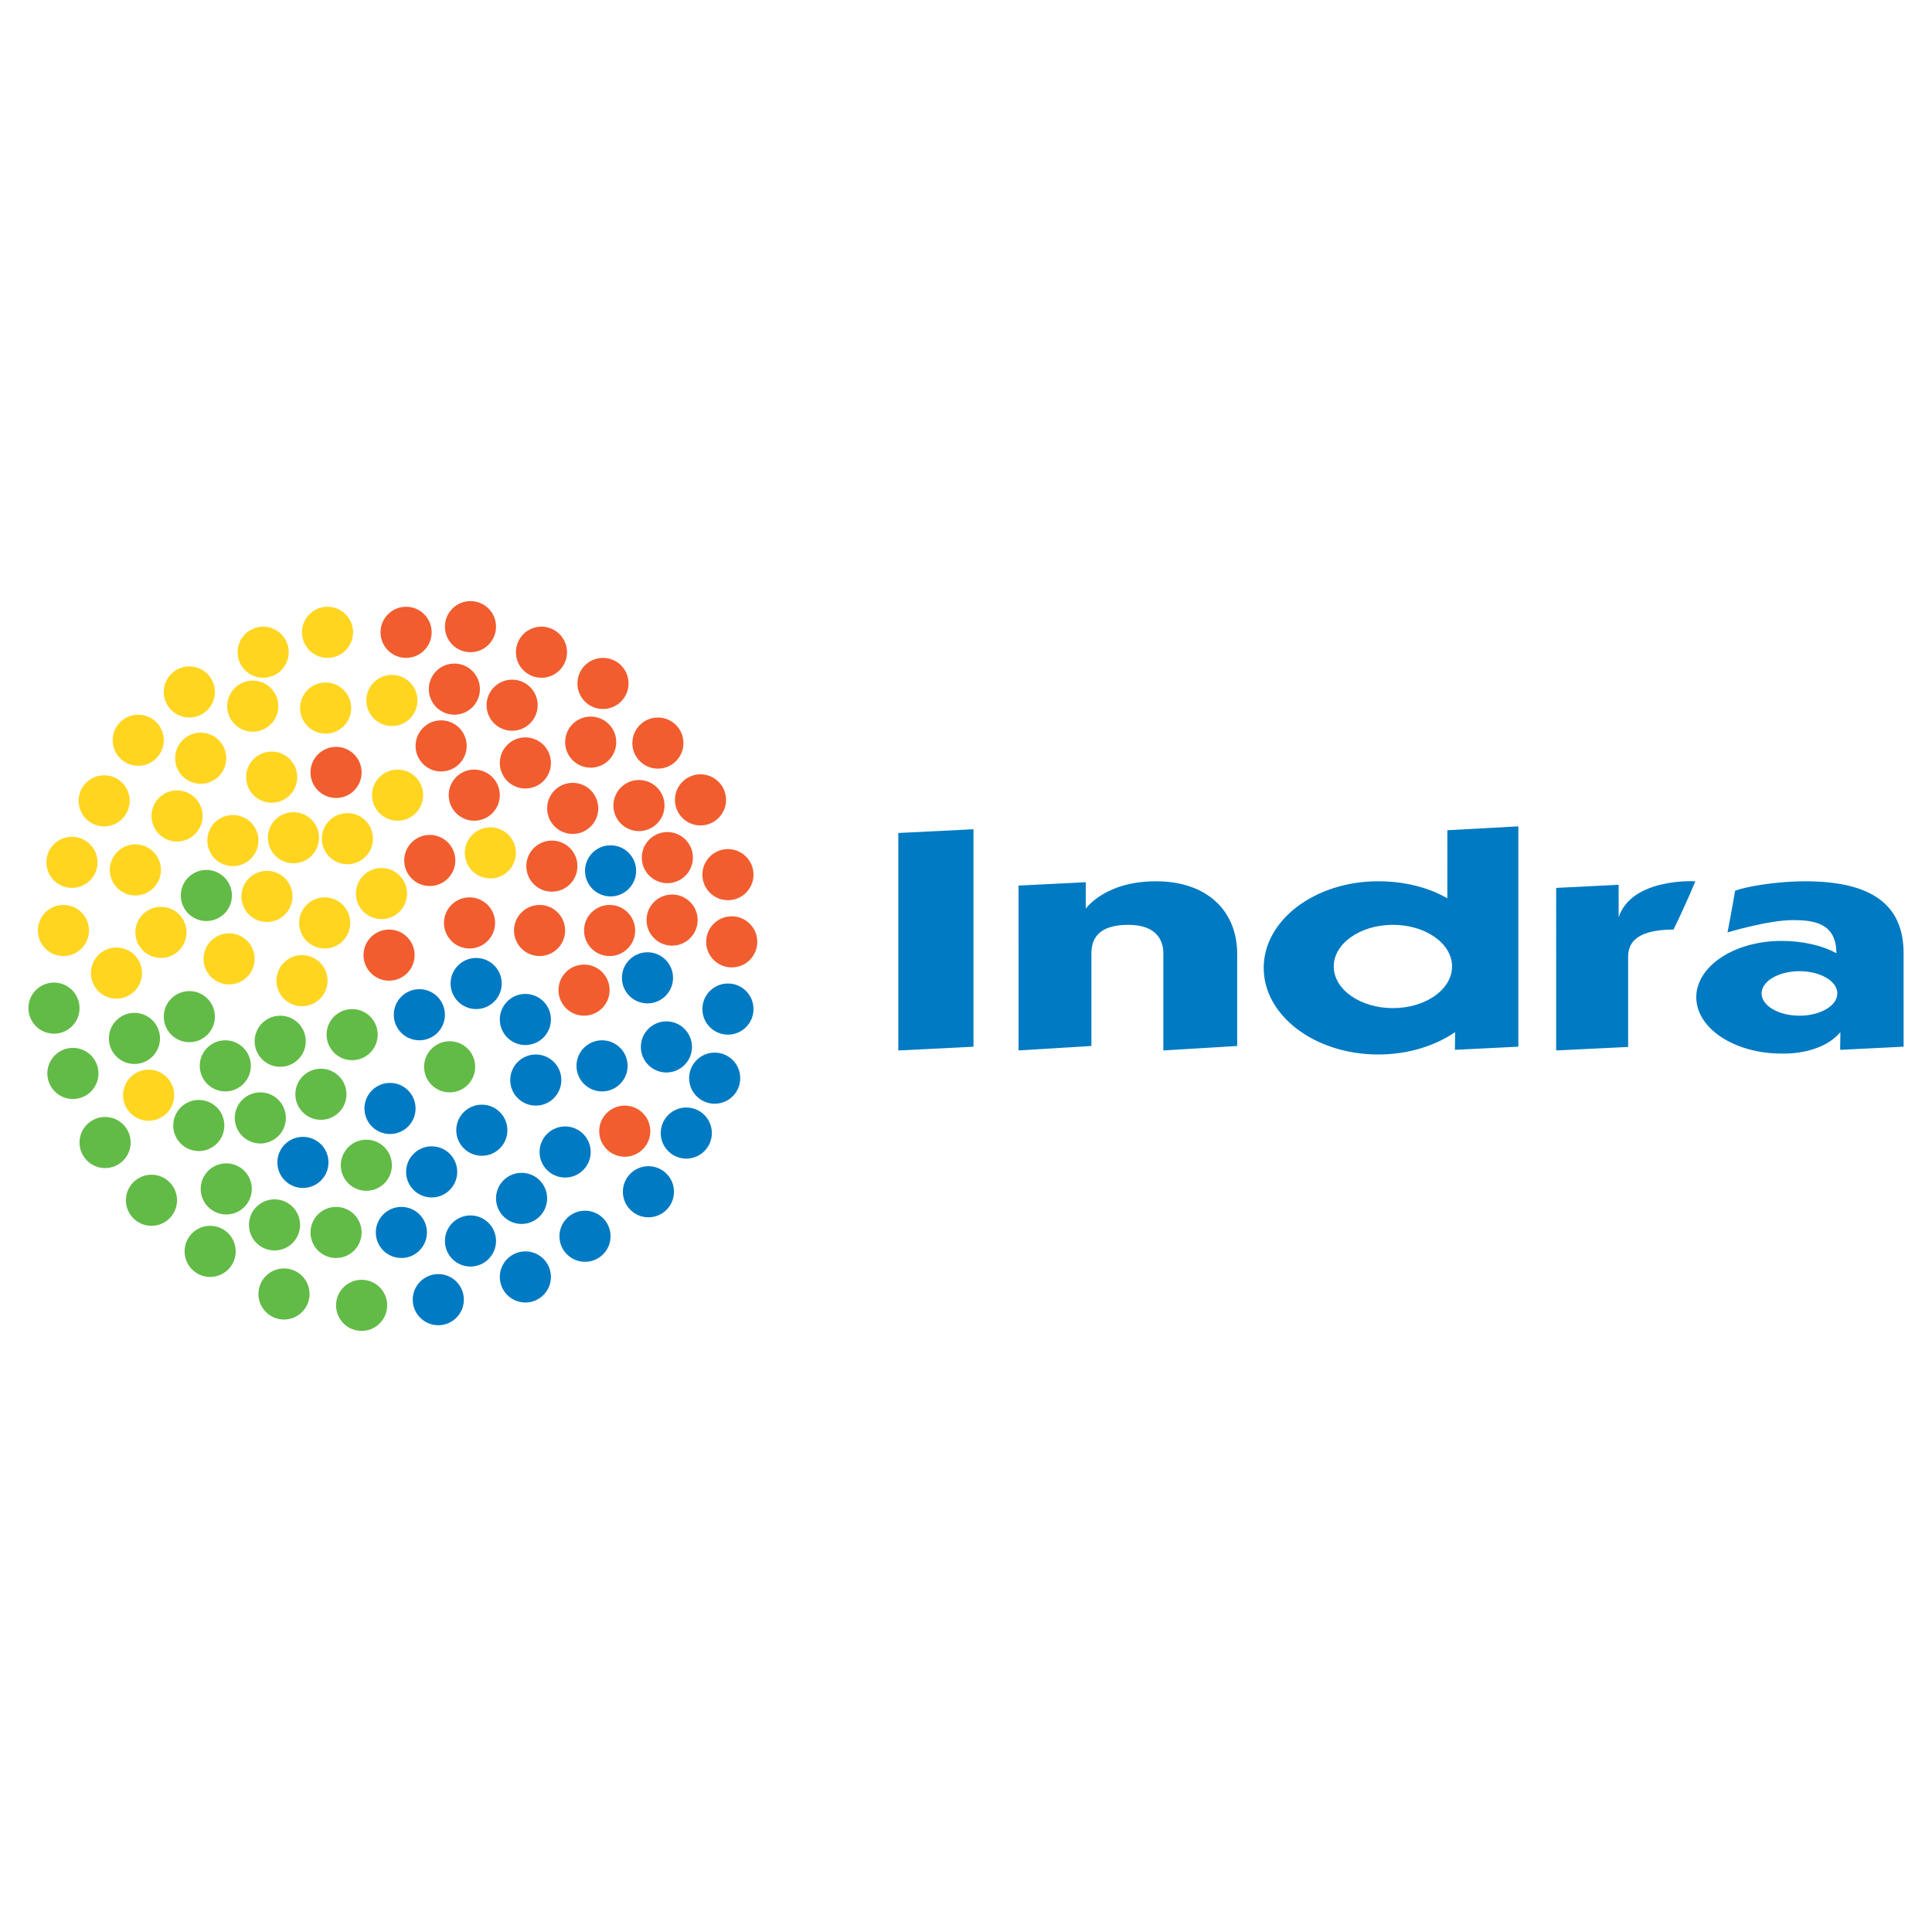 <?xml version="1.0" encoding="utf-8"?>
<!-- Generator: Adobe Illustrator 13.0.0, SVG Export Plug-In . SVG Version: 6.00 Build 14948)  -->
<!DOCTYPE svg PUBLIC "-//W3C//DTD SVG 1.0//EN" "http://www.w3.org/TR/2001/REC-SVG-20010904/DTD/svg10.dtd">
<svg version="1.0" id="Layer_1" xmlns="http://www.w3.org/2000/svg" xmlns:xlink="http://www.w3.org/1999/xlink" x="0px" y="0px"
	 width="192.756px" height="192.756px" viewBox="0 0 192.756 192.756" enable-background="new 0 0 192.756 192.756"
	 xml:space="preserve">
<g>
	<polygon fill-rule="evenodd" clip-rule="evenodd" fill="#FFFFFF" points="0,0 192.756,0 192.756,192.756 0,192.756 0,0 	"/>
	<polygon fill-rule="evenodd" clip-rule="evenodd" fill="#007AC2" points="89.625,83.108 97.124,82.734 97.124,104.43 
		89.625,104.805 89.625,83.108 	"/>
	<path fill-rule="evenodd" clip-rule="evenodd" fill="#007AC2" d="M108.891,104.357l-7.271,0.443V88.355l6.705-0.335v2.644
		c0,0,1.889-2.739,6.988-2.739c5.102,0,8.123,2.928,8.123,7.272v9.16l-7.367,0.443v-2.615c0,0,0-6.044,0-7.083
		c0-1.039-0.471-2.833-3.494-2.833c-2.455,0-3.684,0.944-3.684,2.833C108.891,96.519,108.891,104.357,108.891,104.357
		L108.891,104.357z"/>
	<path fill-rule="evenodd" clip-rule="evenodd" fill="#007AC2" d="M145.178,102.973c-2.027,1.389-4.719,2.234-7.672,2.234
		c-6.311,0-11.426-3.867-11.426-8.641c0-4.772,5.115-8.641,11.426-8.641c2.6,0,4.975,0.595,6.895,1.7
		c0-0.945,0.002-6.793,0.002-6.793l7.082-0.385v21.98l-6.328,0.316L145.178,102.973L145.178,102.973z"/>
	<path fill-rule="evenodd" clip-rule="evenodd" fill="#FFFFFF" d="M133.068,96.425c0-2.295,2.643-4.155,5.902-4.155
		s5.902,1.86,5.902,4.155c0,2.296-2.643,4.155-5.902,4.155S133.068,98.721,133.068,96.425L133.068,96.425z"/>
	<path fill-rule="evenodd" clip-rule="evenodd" fill="#007AC2" d="M161.494,91.514c1.322-3.967,7.65-3.589,7.65-3.589
		s-0.756,1.889-2.172,4.816c-4.156,0-4.533,1.7-4.533,2.739s0,8.973,0,8.973l-7.178,0.348V88.586l6.232-0.312
		C161.494,88.275,161.494,89.153,161.494,91.514L161.494,91.514z"/>
	<path fill-rule="evenodd" clip-rule="evenodd" fill="#007AC2" d="M189.922,102.092v2.336l-6.328,0.316l0.021-1.771
		c-1.984,2.359-5.877,2.141-5.877,2.141c-4.693,0-8.5-2.516-8.5-5.619s3.807-5.619,8.5-5.619c2.053,0,4.01,0.427,5.479,1.228
		c0-3.022-2.268-3.305-4.346-3.305c-2.455,0-6.516,1.228-6.516,1.228s0.473-2.456,0.756-4.156c0.943-0.377,3.967-0.944,6.988-0.944
		c6.799,0,9.822,2.456,9.822,7.177C189.922,97.275,189.922,102.092,189.922,102.092L189.922,102.092z"/>
	<path fill-rule="evenodd" clip-rule="evenodd" fill="#FFFFFF" d="M175.756,99.117c0-1.227,1.691-2.221,3.777-2.221
		s3.777,0.994,3.777,2.221c0,1.225-1.691,2.219-3.777,2.219S175.756,100.342,175.756,99.117L175.756,99.117z"/>
	<path fill-rule="evenodd" clip-rule="evenodd" fill="#007AC2" d="M41.178,129.668c0-1.408,1.142-2.551,2.55-2.551
		s2.55,1.143,2.55,2.551s-1.142,2.551-2.55,2.551S41.178,131.076,41.178,129.668L41.178,129.668z"/>
	<path fill-rule="evenodd" clip-rule="evenodd" fill="#007AC2" d="M37.495,122.963c0-1.408,1.142-2.551,2.55-2.551
		s2.55,1.143,2.55,2.551s-1.142,2.549-2.55,2.549S37.495,124.371,37.495,122.963L37.495,122.963z"/>
	<path fill-rule="evenodd" clip-rule="evenodd" fill="#007AC2" d="M27.673,115.975c0-1.408,1.142-2.551,2.55-2.551
		s2.55,1.143,2.55,2.551s-1.142,2.549-2.55,2.549S27.673,117.383,27.673,115.975L27.673,115.975z"/>
	<path fill-rule="evenodd" clip-rule="evenodd" fill="#007AC2" d="M36.361,110.592c0-1.408,1.142-2.551,2.55-2.551
		s2.55,1.143,2.55,2.551s-1.142,2.549-2.55,2.549S36.361,112,36.361,110.592L36.361,110.592z"/>
	<path fill-rule="evenodd" clip-rule="evenodd" fill="#007AC2" d="M40.517,116.918c0-1.408,1.142-2.549,2.55-2.549
		c1.409,0,2.55,1.141,2.55,2.549s-1.141,2.551-2.55,2.551C41.658,119.469,40.517,118.326,40.517,116.918L40.517,116.918z"/>
	<path fill-rule="evenodd" clip-rule="evenodd" fill="#007AC2" d="M44.389,123.812c0-1.408,1.142-2.549,2.55-2.549
		s2.55,1.141,2.55,2.549s-1.142,2.551-2.55,2.551S44.389,125.221,44.389,123.812L44.389,123.812z"/>
	<path fill-rule="evenodd" clip-rule="evenodd" fill="#007AC2" d="M49.866,127.4c0-1.408,1.142-2.549,2.55-2.549
		s2.55,1.141,2.55,2.549c0,1.41-1.142,2.551-2.55,2.551S49.866,128.811,49.866,127.4L49.866,127.4z"/>
	<path fill-rule="evenodd" clip-rule="evenodd" fill="#007AC2" d="M55.816,123.34c0-1.408,1.142-2.549,2.55-2.549
		s2.55,1.141,2.55,2.549s-1.142,2.551-2.55,2.551S55.816,124.748,55.816,123.34L55.816,123.34z"/>
	<path fill-rule="evenodd" clip-rule="evenodd" fill="#007AC2" d="M49.489,119.562c0-1.408,1.141-2.549,2.549-2.549
		c1.409,0,2.55,1.141,2.55,2.549s-1.142,2.551-2.55,2.551C50.63,122.113,49.489,120.971,49.489,119.562L49.489,119.562z"/>
	<path fill-rule="evenodd" clip-rule="evenodd" fill="#007AC2" d="M45.522,112.764c0-1.408,1.142-2.551,2.55-2.551
		s2.55,1.143,2.55,2.551s-1.142,2.549-2.55,2.549S45.522,114.172,45.522,112.764L45.522,112.764z"/>
	<path fill-rule="evenodd" clip-rule="evenodd" fill="#007AC2" d="M53.833,114.936c0-1.408,1.142-2.551,2.55-2.551
		s2.55,1.143,2.55,2.551s-1.142,2.549-2.55,2.549S53.833,116.344,53.833,114.936L53.833,114.936z"/>
	<path fill-rule="evenodd" clip-rule="evenodd" fill="#007AC2" d="M62.144,118.902c0-1.408,1.142-2.551,2.55-2.551
		s2.55,1.143,2.55,2.551s-1.142,2.549-2.55,2.549S62.144,120.311,62.144,118.902L62.144,118.902z"/>
	<path fill-rule="evenodd" clip-rule="evenodd" fill="#007AC2" d="M50.905,107.758c0-1.408,1.142-2.551,2.55-2.551
		c1.408,0,2.55,1.143,2.55,2.551s-1.142,2.549-2.55,2.549C52.046,110.307,50.905,109.166,50.905,107.758L50.905,107.758z"/>
	<path fill-rule="evenodd" clip-rule="evenodd" fill="#F15D2F" d="M59.783,112.857c0-1.408,1.142-2.551,2.55-2.551
		s2.55,1.143,2.55,2.551s-1.142,2.551-2.55,2.551S59.783,114.266,59.783,112.857L59.783,112.857z"/>
	<path fill-rule="evenodd" clip-rule="evenodd" fill="#007AC2" d="M65.921,113.047c0-1.408,1.142-2.551,2.55-2.551
		s2.55,1.143,2.55,2.551s-1.142,2.549-2.55,2.549S65.921,114.455,65.921,113.047L65.921,113.047z"/>
	<path fill-rule="evenodd" clip-rule="evenodd" fill="#007AC2" d="M57.516,106.342c0-1.408,1.142-2.551,2.55-2.551
		s2.55,1.143,2.55,2.551s-1.142,2.549-2.55,2.549S57.516,107.75,57.516,106.342L57.516,106.342z"/>
	<path fill-rule="evenodd" clip-rule="evenodd" fill="#007AC2" d="M63.938,104.453c0-1.408,1.142-2.551,2.55-2.551
		s2.55,1.143,2.55,2.551s-1.142,2.549-2.55,2.549S63.938,105.861,63.938,104.453L63.938,104.453z"/>
	<path fill-rule="evenodd" clip-rule="evenodd" fill="#007AC2" d="M68.754,107.568c0-1.408,1.142-2.549,2.55-2.549
		s2.55,1.141,2.55,2.549s-1.142,2.551-2.55,2.551S68.754,108.977,68.754,107.568L68.754,107.568z"/>
	<path fill-rule="evenodd" clip-rule="evenodd" fill="#62BB46" d="M42.311,106.436c0-1.408,1.142-2.551,2.55-2.551
		s2.55,1.143,2.55,2.551s-1.142,2.551-2.55,2.551S42.311,107.844,42.311,106.436L42.311,106.436z"/>
	<path fill-rule="evenodd" clip-rule="evenodd" fill="#62BB46" d="M34,116.258c0-1.408,1.141-2.551,2.55-2.551
		c1.408,0,2.55,1.143,2.55,2.551s-1.142,2.549-2.55,2.549C35.142,118.807,34,117.666,34,116.258L34,116.258z"/>
	<path fill-rule="evenodd" clip-rule="evenodd" fill="#62BB46" d="M30.978,122.963c0-1.408,1.142-2.551,2.55-2.551
		c1.409,0,2.55,1.143,2.55,2.551s-1.141,2.549-2.55,2.549C32.12,125.512,30.978,124.371,30.978,122.963L30.978,122.963z"/>
	<path fill-rule="evenodd" clip-rule="evenodd" fill="#62BB46" d="M33.528,130.234c0-1.408,1.142-2.549,2.55-2.549
		s2.55,1.141,2.55,2.549s-1.142,2.551-2.55,2.551S33.528,131.643,33.528,130.234L33.528,130.234z"/>
	<path fill-rule="evenodd" clip-rule="evenodd" fill="#62BB46" d="M32.583,103.225c0-1.408,1.142-2.549,2.55-2.549
		c1.409,0,2.55,1.141,2.55,2.549s-1.141,2.551-2.55,2.551C33.725,105.775,32.583,104.633,32.583,103.225L32.583,103.225z"/>
	<path fill-rule="evenodd" clip-rule="evenodd" fill="#007AC2" d="M70.077,100.676c0-1.41,1.142-2.551,2.55-2.551
		s2.55,1.141,2.55,2.551c0,1.408-1.142,2.549-2.55,2.549S70.077,102.084,70.077,100.676L70.077,100.676z"/>
	<path fill-rule="evenodd" clip-rule="evenodd" fill="#F15D2F" d="M70.454,93.969c0-1.408,1.142-2.55,2.55-2.55
		s2.55,1.142,2.55,2.55s-1.142,2.55-2.55,2.55S70.454,95.377,70.454,93.969L70.454,93.969z"/>
	<path fill-rule="evenodd" clip-rule="evenodd" fill="#007AC2" d="M62.049,97.559c0-1.409,1.141-2.55,2.55-2.55
		c1.408,0,2.55,1.142,2.55,2.55c0,1.408-1.142,2.549-2.55,2.549C63.19,100.107,62.049,98.967,62.049,97.559L62.049,97.559z"/>
	<path fill-rule="evenodd" clip-rule="evenodd" fill="#F15D2F" d="M55.721,98.785c0-1.408,1.142-2.549,2.55-2.549
		s2.55,1.141,2.55,2.549c0,1.41-1.142,2.551-2.55,2.551S55.721,100.195,55.721,98.785L55.721,98.785z"/>
	<path fill-rule="evenodd" clip-rule="evenodd" fill="#007AC2" d="M49.866,101.713c0-1.408,1.142-2.549,2.55-2.549
		s2.55,1.141,2.55,2.549s-1.142,2.551-2.55,2.551S49.866,103.121,49.866,101.713L49.866,101.713z"/>
	<path fill-rule="evenodd" clip-rule="evenodd" fill="#007AC2" d="M44.956,98.125c0-1.409,1.141-2.55,2.55-2.55
		c1.408,0,2.55,1.141,2.55,2.55c0,1.408-1.142,2.551-2.55,2.551C46.097,100.676,44.956,99.533,44.956,98.125L44.956,98.125z"/>
	<path fill-rule="evenodd" clip-rule="evenodd" fill="#007AC2" d="M39.289,101.242c0-1.408,1.141-2.551,2.55-2.551
		c1.408,0,2.55,1.143,2.55,2.551s-1.142,2.549-2.55,2.549C40.43,103.791,39.289,102.65,39.289,101.242L39.289,101.242z"/>
	<path fill-rule="evenodd" clip-rule="evenodd" fill="#F15D2F" d="M36.267,95.292c0-1.409,1.141-2.55,2.55-2.55
		c1.408,0,2.55,1.142,2.55,2.55c0,1.408-1.142,2.55-2.55,2.55C37.408,97.842,36.267,96.7,36.267,95.292L36.267,95.292z"/>
	<path fill-rule="evenodd" clip-rule="evenodd" fill="#F15D2F" d="M44.294,92.081c0-1.408,1.142-2.55,2.55-2.55
		s2.55,1.142,2.55,2.55s-1.142,2.55-2.55,2.55S44.294,93.489,44.294,92.081L44.294,92.081z"/>
	<path fill-rule="evenodd" clip-rule="evenodd" fill="#F15D2F" d="M51.283,92.836c0-1.408,1.142-2.549,2.55-2.549
		s2.55,1.141,2.55,2.549c0,1.409-1.142,2.55-2.55,2.55S51.283,94.245,51.283,92.836L51.283,92.836z"/>
	<path fill-rule="evenodd" clip-rule="evenodd" fill="#F15D2F" d="M58.271,92.836c0-1.408,1.142-2.549,2.55-2.549
		s2.55,1.141,2.55,2.549c0,1.409-1.142,2.55-2.55,2.55S58.271,94.245,58.271,92.836L58.271,92.836z"/>
	<path fill-rule="evenodd" clip-rule="evenodd" fill="#F15D2F" d="M64.504,91.797c0-1.408,1.142-2.55,2.55-2.55
		c1.409,0,2.55,1.142,2.55,2.55s-1.142,2.55-2.55,2.55C65.646,94.347,64.504,93.206,64.504,91.797L64.504,91.797z"/>
	<path fill-rule="evenodd" clip-rule="evenodd" fill="#F15D2F" d="M70.077,87.264c0-1.408,1.142-2.55,2.55-2.55
		s2.55,1.142,2.55,2.55s-1.142,2.55-2.55,2.55S70.077,88.672,70.077,87.264L70.077,87.264z"/>
	<path fill-rule="evenodd" clip-rule="evenodd" fill="#F15D2F" d="M64.032,85.564c0-1.408,1.142-2.55,2.55-2.55
		c1.408,0,2.55,1.142,2.55,2.55s-1.142,2.55-2.55,2.55C65.174,88.114,64.032,86.973,64.032,85.564L64.032,85.564z"/>
	<path fill-rule="evenodd" clip-rule="evenodd" fill="#007AC2" d="M58.366,86.887c0-1.409,1.142-2.55,2.55-2.55
		s2.55,1.141,2.55,2.55c0,1.408-1.142,2.549-2.55,2.549S58.366,88.295,58.366,86.887L58.366,86.887z"/>
	<path fill-rule="evenodd" clip-rule="evenodd" fill="#F15D2F" d="M52.511,86.414c0-1.408,1.141-2.549,2.55-2.549
		c1.408,0,2.55,1.141,2.55,2.549c0,1.409-1.142,2.55-2.55,2.55C53.652,88.964,52.511,87.823,52.511,86.414L52.511,86.414z"/>
	<path fill-rule="evenodd" clip-rule="evenodd" fill="#FFD520" d="M46.372,85.092c0-1.408,1.142-2.55,2.55-2.55
		s2.55,1.142,2.55,2.55s-1.142,2.55-2.55,2.55S46.372,86.5,46.372,85.092L46.372,85.092z"/>
	<path fill-rule="evenodd" clip-rule="evenodd" fill="#F15D2F" d="M40.328,85.848c0-1.408,1.142-2.55,2.55-2.55
		s2.55,1.142,2.55,2.55s-1.142,2.55-2.55,2.55S40.328,87.256,40.328,85.848L40.328,85.848z"/>
	<path fill-rule="evenodd" clip-rule="evenodd" fill="#FFD520" d="M35.511,89.153c0-1.409,1.142-2.55,2.55-2.55
		s2.55,1.142,2.55,2.55c0,1.408-1.142,2.549-2.55,2.549S35.511,90.562,35.511,89.153L35.511,89.153z"/>
	<path fill-rule="evenodd" clip-rule="evenodd" fill="#FFD520" d="M29.845,92.081c0-1.408,1.142-2.55,2.55-2.55
		c1.408,0,2.549,1.142,2.549,2.55s-1.141,2.55-2.549,2.55C30.986,94.63,29.845,93.489,29.845,92.081L29.845,92.081z"/>
	<path fill-rule="evenodd" clip-rule="evenodd" fill="#FFD520" d="M27.579,97.842c0-1.409,1.141-2.55,2.55-2.55
		c1.408,0,2.549,1.141,2.549,2.55c0,1.408-1.141,2.549-2.549,2.549C28.72,100.391,27.579,99.25,27.579,97.842L27.579,97.842z"/>
	<path fill-rule="evenodd" clip-rule="evenodd" fill="#62BB46" d="M25.406,103.885c0-1.408,1.142-2.549,2.55-2.549
		s2.55,1.141,2.55,2.549c0,1.41-1.142,2.551-2.55,2.551S25.406,105.295,25.406,103.885L25.406,103.885z"/>
	<path fill-rule="evenodd" clip-rule="evenodd" fill="#FFD520" d="M26.729,83.581c0-1.408,1.141-2.55,2.549-2.55
		c1.409,0,2.55,1.142,2.55,2.55s-1.142,2.55-2.55,2.55C27.87,86.131,26.729,84.989,26.729,83.581L26.729,83.581z"/>
	<path fill-rule="evenodd" clip-rule="evenodd" fill="#FFD520" d="M32.111,83.675c0-1.408,1.142-2.55,2.55-2.55
		c1.409,0,2.55,1.142,2.55,2.55c0,1.409-1.141,2.55-2.55,2.55C33.253,86.226,32.111,85.084,32.111,83.675L32.111,83.675z"/>
	<path fill-rule="evenodd" clip-rule="evenodd" fill="#FFD520" d="M37.117,79.332c0-1.408,1.142-2.55,2.55-2.55
		c1.409,0,2.55,1.142,2.55,2.55s-1.141,2.55-2.55,2.55C38.258,81.881,37.117,80.74,37.117,79.332L37.117,79.332z"/>
	<path fill-rule="evenodd" clip-rule="evenodd" fill="#F15D2F" d="M44.766,79.332c0-1.408,1.142-2.55,2.55-2.55
		s2.55,1.142,2.55,2.55s-1.142,2.55-2.55,2.55S44.766,80.74,44.766,79.332L44.766,79.332z"/>
	<path fill-rule="evenodd" clip-rule="evenodd" fill="#F15D2F" d="M49.866,76.12c0-1.408,1.142-2.55,2.55-2.55s2.55,1.142,2.55,2.55
		s-1.142,2.55-2.55,2.55S49.866,77.528,49.866,76.12L49.866,76.12z"/>
	<path fill-rule="evenodd" clip-rule="evenodd" fill="#F15D2F" d="M54.588,80.653c0-1.408,1.142-2.55,2.55-2.55
		s2.55,1.142,2.55,2.55s-1.142,2.55-2.55,2.55S54.588,82.062,54.588,80.653L54.588,80.653z"/>
	<path fill-rule="evenodd" clip-rule="evenodd" fill="#F15D2F" d="M61.199,80.37c0-1.408,1.142-2.55,2.55-2.55s2.55,1.142,2.55,2.55
		s-1.142,2.55-2.55,2.55S61.199,81.778,61.199,80.37L61.199,80.37z"/>
	<path fill-rule="evenodd" clip-rule="evenodd" fill="#F15D2F" d="M30.978,77.065c0-1.408,1.142-2.55,2.55-2.55
		c1.409,0,2.55,1.142,2.55,2.55s-1.141,2.55-2.55,2.55C32.12,79.615,30.978,78.473,30.978,77.065L30.978,77.065z"/>
	<path fill-rule="evenodd" clip-rule="evenodd" fill="#F15D2F" d="M67.338,79.804c0-1.409,1.141-2.55,2.55-2.55
		c1.408,0,2.55,1.142,2.55,2.55c0,1.408-1.142,2.55-2.55,2.55C68.479,82.354,67.338,81.212,67.338,79.804L67.338,79.804z"/>
	<path fill-rule="evenodd" clip-rule="evenodd" fill="#F15D2F" d="M63.088,74.137c0-1.408,1.142-2.55,2.55-2.55
		s2.55,1.142,2.55,2.55s-1.142,2.55-2.55,2.55S63.088,75.545,63.088,74.137L63.088,74.137z"/>
	<path fill-rule="evenodd" clip-rule="evenodd" fill="#F15D2F" d="M56.383,74.043c0-1.409,1.142-2.55,2.55-2.55
		s2.55,1.142,2.55,2.55c0,1.408-1.142,2.549-2.55,2.549S56.383,75.451,56.383,74.043L56.383,74.043z"/>
	<path fill-rule="evenodd" clip-rule="evenodd" fill="#F15D2F" d="M57.61,68.187c0-1.408,1.142-2.55,2.55-2.55
		c1.409,0,2.55,1.142,2.55,2.55c0,1.409-1.141,2.55-2.55,2.55C58.752,70.737,57.61,69.596,57.61,68.187L57.61,68.187z"/>
	<path fill-rule="evenodd" clip-rule="evenodd" fill="#F15D2F" d="M51.472,65.071c0-1.408,1.142-2.55,2.55-2.55
		c1.409,0,2.55,1.142,2.55,2.55s-1.141,2.55-2.55,2.55C52.613,67.621,51.472,66.479,51.472,65.071L51.472,65.071z"/>
	<path fill-rule="evenodd" clip-rule="evenodd" fill="#F15D2F" d="M48.544,70.359c0-1.408,1.142-2.55,2.55-2.55
		s2.55,1.142,2.55,2.55s-1.142,2.55-2.55,2.55S48.544,71.768,48.544,70.359L48.544,70.359z"/>
	<path fill-rule="evenodd" clip-rule="evenodd" fill="#F15D2F" d="M42.783,68.754c0-1.408,1.142-2.55,2.55-2.55
		c1.408,0,2.549,1.142,2.549,2.55s-1.141,2.55-2.549,2.55C43.925,71.304,42.783,70.162,42.783,68.754L42.783,68.754z"/>
	<path fill-rule="evenodd" clip-rule="evenodd" fill="#F15D2F" d="M41.461,74.42c0-1.408,1.142-2.55,2.55-2.55s2.55,1.142,2.55,2.55
		s-1.142,2.55-2.55,2.55S41.461,75.829,41.461,74.42L41.461,74.42z"/>
	<path fill-rule="evenodd" clip-rule="evenodd" fill="#F15D2F" d="M44.389,62.521c0-1.409,1.142-2.55,2.55-2.55
		s2.55,1.141,2.55,2.55c0,1.408-1.142,2.55-2.55,2.55S44.389,63.929,44.389,62.521L44.389,62.521z"/>
	<path fill-rule="evenodd" clip-rule="evenodd" fill="#F15D2F" d="M37.966,63.087c0-1.408,1.142-2.55,2.55-2.55
		s2.55,1.142,2.55,2.55c0,1.409-1.142,2.55-2.55,2.55S37.966,64.496,37.966,63.087L37.966,63.087z"/>
	<path fill-rule="evenodd" clip-rule="evenodd" fill="#FFD520" d="M30.128,63.087c0-1.408,1.141-2.55,2.549-2.55
		c1.409,0,2.55,1.142,2.55,2.55c0,1.409-1.142,2.55-2.55,2.55C31.27,65.637,30.128,64.496,30.128,63.087L30.128,63.087z"/>
	<path fill-rule="evenodd" clip-rule="evenodd" fill="#FFD520" d="M36.55,69.887c0-1.408,1.142-2.55,2.55-2.55s2.55,1.142,2.55,2.55
		s-1.142,2.55-2.55,2.55S36.55,71.295,36.55,69.887L36.55,69.887z"/>
	<path fill-rule="evenodd" clip-rule="evenodd" fill="#FFD520" d="M29.939,70.643c0-1.409,1.142-2.55,2.55-2.55
		s2.55,1.142,2.55,2.55c0,1.408-1.142,2.55-2.55,2.55S29.939,72.051,29.939,70.643L29.939,70.643z"/>
	<path fill-rule="evenodd" clip-rule="evenodd" fill="#FFD520" d="M23.706,65.071c0-1.408,1.142-2.55,2.55-2.55
		c1.409,0,2.55,1.142,2.55,2.55s-1.142,2.55-2.55,2.55C24.848,67.621,23.706,66.479,23.706,65.071L23.706,65.071z"/>
	<path fill-rule="evenodd" clip-rule="evenodd" fill="#FFD520" d="M22.667,70.454c0-1.408,1.142-2.55,2.55-2.55
		s2.55,1.142,2.55,2.55s-1.142,2.55-2.55,2.55S22.667,71.862,22.667,70.454L22.667,70.454z"/>
	<path fill-rule="evenodd" clip-rule="evenodd" fill="#FFD520" d="M16.34,69.038c0-1.409,1.142-2.55,2.55-2.55
		c1.409,0,2.55,1.142,2.55,2.55c0,1.408-1.142,2.549-2.55,2.549C17.481,71.587,16.34,70.446,16.34,69.038L16.34,69.038z"/>
	<path fill-rule="evenodd" clip-rule="evenodd" fill="#FFD520" d="M11.24,73.854c0-1.408,1.142-2.55,2.55-2.55s2.55,1.142,2.55,2.55
		s-1.142,2.55-2.55,2.55S11.24,75.262,11.24,73.854L11.24,73.854z"/>
	<path fill-rule="evenodd" clip-rule="evenodd" fill="#FFD520" d="M17.473,75.648c0-1.408,1.142-2.55,2.55-2.55
		s2.55,1.142,2.55,2.55s-1.142,2.55-2.55,2.55S17.473,77.056,17.473,75.648L17.473,75.648z"/>
	<path fill-rule="evenodd" clip-rule="evenodd" fill="#FFD520" d="M24.556,77.537c0-1.408,1.142-2.55,2.55-2.55
		c1.409,0,2.55,1.142,2.55,2.55s-1.141,2.55-2.55,2.55C25.698,80.087,24.556,78.945,24.556,77.537L24.556,77.537z"/>
	<path fill-rule="evenodd" clip-rule="evenodd" fill="#FFD520" d="M7.84,79.898c0-1.408,1.142-2.55,2.55-2.55s2.55,1.142,2.55,2.55
		s-1.142,2.55-2.55,2.55S7.84,81.306,7.84,79.898L7.84,79.898z"/>
	<path fill-rule="evenodd" clip-rule="evenodd" fill="#FFD520" d="M15.112,81.409c0-1.409,1.142-2.55,2.55-2.55
		s2.55,1.142,2.55,2.55c0,1.408-1.142,2.55-2.55,2.55S15.112,82.817,15.112,81.409L15.112,81.409z"/>
	<path fill-rule="evenodd" clip-rule="evenodd" fill="#FFD520" d="M20.684,83.865c0-1.409,1.142-2.55,2.55-2.55
		s2.55,1.142,2.55,2.55c0,1.408-1.142,2.549-2.55,2.549S20.684,85.273,20.684,83.865L20.684,83.865z"/>
	<path fill-rule="evenodd" clip-rule="evenodd" fill="#FFD520" d="M24.084,89.436c0-1.408,1.142-2.549,2.55-2.549
		s2.55,1.141,2.55,2.549c0,1.409-1.142,2.55-2.55,2.55S24.084,90.845,24.084,89.436L24.084,89.436z"/>
	<path fill-rule="evenodd" clip-rule="evenodd" fill="#FFD520" d="M4.629,86.037c0-1.409,1.142-2.55,2.55-2.55s2.55,1.141,2.55,2.55
		c0,1.408-1.142,2.55-2.55,2.55S4.629,87.445,4.629,86.037L4.629,86.037z"/>
	<path fill-rule="evenodd" clip-rule="evenodd" fill="#FFD520" d="M10.957,86.792c0-1.408,1.142-2.55,2.55-2.55
		s2.55,1.142,2.55,2.55s-1.142,2.55-2.55,2.55S10.957,88.2,10.957,86.792L10.957,86.792z"/>
	<path fill-rule="evenodd" clip-rule="evenodd" fill="#62BB46" d="M18.04,89.342c0-1.408,1.141-2.55,2.549-2.55
		c1.409,0,2.55,1.142,2.55,2.55c0,1.409-1.142,2.55-2.55,2.55C19.181,91.892,18.04,90.75,18.04,89.342L18.04,89.342z"/>
	<path fill-rule="evenodd" clip-rule="evenodd" fill="#FFD520" d="M3.779,92.836c0-1.408,1.142-2.549,2.55-2.549
		s2.55,1.141,2.55,2.549c0,1.409-1.142,2.55-2.55,2.55S3.779,94.245,3.779,92.836L3.779,92.836z"/>
	<path fill-rule="evenodd" clip-rule="evenodd" fill="#62BB46" d="M2.835,100.58c0-1.408,1.142-2.549,2.55-2.549
		s2.55,1.141,2.55,2.549s-1.142,2.551-2.55,2.551S2.835,101.988,2.835,100.58L2.835,100.58z"/>
	<path fill-rule="evenodd" clip-rule="evenodd" fill="#FFD520" d="M9.068,97.086c0-1.408,1.142-2.55,2.55-2.55
		c1.409,0,2.55,1.142,2.55,2.55s-1.141,2.551-2.55,2.551C10.209,99.637,9.068,98.494,9.068,97.086L9.068,97.086z"/>
	<path fill-rule="evenodd" clip-rule="evenodd" fill="#FFD520" d="M20.307,95.669c0-1.408,1.141-2.55,2.549-2.55
		c1.409,0,2.55,1.142,2.55,2.55c0,1.409-1.142,2.549-2.55,2.549C21.448,98.219,20.307,97.078,20.307,95.669L20.307,95.669z"/>
	<path fill-rule="evenodd" clip-rule="evenodd" fill="#FFD520" d="M13.507,93.025c0-1.408,1.141-2.55,2.55-2.55
		c1.408,0,2.55,1.142,2.55,2.55s-1.142,2.55-2.55,2.55C14.648,95.575,13.507,94.434,13.507,93.025L13.507,93.025z"/>
	<path fill-rule="evenodd" clip-rule="evenodd" fill="#62BB46" d="M4.724,107.098c0-1.408,1.142-2.551,2.55-2.551
		s2.55,1.143,2.55,2.551s-1.142,2.549-2.55,2.549S4.724,108.506,4.724,107.098L4.724,107.098z"/>
	<path fill-rule="evenodd" clip-rule="evenodd" fill="#62BB46" d="M16.34,101.43c0-1.408,1.142-2.549,2.55-2.549
		c1.409,0,2.55,1.141,2.55,2.549s-1.142,2.551-2.55,2.551C17.481,103.98,16.34,102.838,16.34,101.43L16.34,101.43z"/>
	<path fill-rule="evenodd" clip-rule="evenodd" fill="#62BB46" d="M10.862,103.602c0-1.408,1.142-2.549,2.55-2.549
		s2.55,1.141,2.55,2.549s-1.142,2.551-2.55,2.551S10.862,105.01,10.862,103.602L10.862,103.602z"/>
	<path fill-rule="evenodd" clip-rule="evenodd" fill="#62BB46" d="M7.935,113.99c0-1.408,1.142-2.549,2.55-2.549
		c1.409,0,2.55,1.141,2.55,2.549s-1.142,2.551-2.55,2.551C9.076,116.541,7.935,115.398,7.935,113.99L7.935,113.99z"/>
	<path fill-rule="evenodd" clip-rule="evenodd" fill="#FFD520" d="M12.279,109.27c0-1.408,1.142-2.551,2.55-2.551
		s2.55,1.143,2.55,2.551s-1.142,2.549-2.55,2.549S12.279,110.678,12.279,109.27L12.279,109.27z"/>
	<path fill-rule="evenodd" clip-rule="evenodd" fill="#62BB46" d="M19.929,106.342c0-1.408,1.142-2.551,2.55-2.551
		s2.55,1.143,2.55,2.551s-1.142,2.549-2.55,2.549S19.929,107.75,19.929,106.342L19.929,106.342z"/>
	<path fill-rule="evenodd" clip-rule="evenodd" fill="#62BB46" d="M29.467,109.174c0-1.408,1.142-2.549,2.55-2.549
		s2.55,1.141,2.55,2.549s-1.142,2.551-2.55,2.551S29.467,110.582,29.467,109.174L29.467,109.174z"/>
	<path fill-rule="evenodd" clip-rule="evenodd" fill="#62BB46" d="M23.423,111.535c0-1.408,1.142-2.549,2.55-2.549
		c1.408,0,2.549,1.141,2.549,2.549s-1.141,2.551-2.549,2.551C24.564,114.086,23.423,112.943,23.423,111.535L23.423,111.535z"/>
	<path fill-rule="evenodd" clip-rule="evenodd" fill="#62BB46" d="M17.284,112.291c0-1.408,1.142-2.551,2.55-2.551
		c1.409,0,2.55,1.143,2.55,2.551s-1.141,2.551-2.55,2.551C18.426,114.842,17.284,113.699,17.284,112.291L17.284,112.291z"/>
	<path fill-rule="evenodd" clip-rule="evenodd" fill="#62BB46" d="M12.562,119.752c0-1.408,1.142-2.551,2.55-2.551
		c1.408,0,2.55,1.143,2.55,2.551s-1.142,2.549-2.55,2.549C13.704,122.301,12.562,121.16,12.562,119.752L12.562,119.752z"/>
	<path fill-rule="evenodd" clip-rule="evenodd" fill="#62BB46" d="M20.023,118.619c0-1.408,1.142-2.551,2.55-2.551
		c1.409,0,2.55,1.143,2.55,2.551s-1.141,2.549-2.55,2.549C21.165,121.168,20.023,120.027,20.023,118.619L20.023,118.619z"/>
	<path fill-rule="evenodd" clip-rule="evenodd" fill="#62BB46" d="M18.417,124.852c0-1.408,1.142-2.551,2.55-2.551
		s2.55,1.143,2.55,2.551s-1.142,2.549-2.55,2.549S18.417,126.26,18.417,124.852L18.417,124.852z"/>
	<path fill-rule="evenodd" clip-rule="evenodd" fill="#62BB46" d="M24.839,122.207c0-1.408,1.142-2.549,2.55-2.549
		s2.55,1.141,2.55,2.549s-1.142,2.551-2.55,2.551S24.839,123.615,24.839,122.207L24.839,122.207z"/>
	<path fill-rule="evenodd" clip-rule="evenodd" fill="#62BB46" d="M25.784,129.102c0-1.408,1.142-2.551,2.55-2.551
		s2.55,1.143,2.55,2.551s-1.142,2.549-2.55,2.549S25.784,130.51,25.784,129.102L25.784,129.102z"/>
</g>
</svg>
